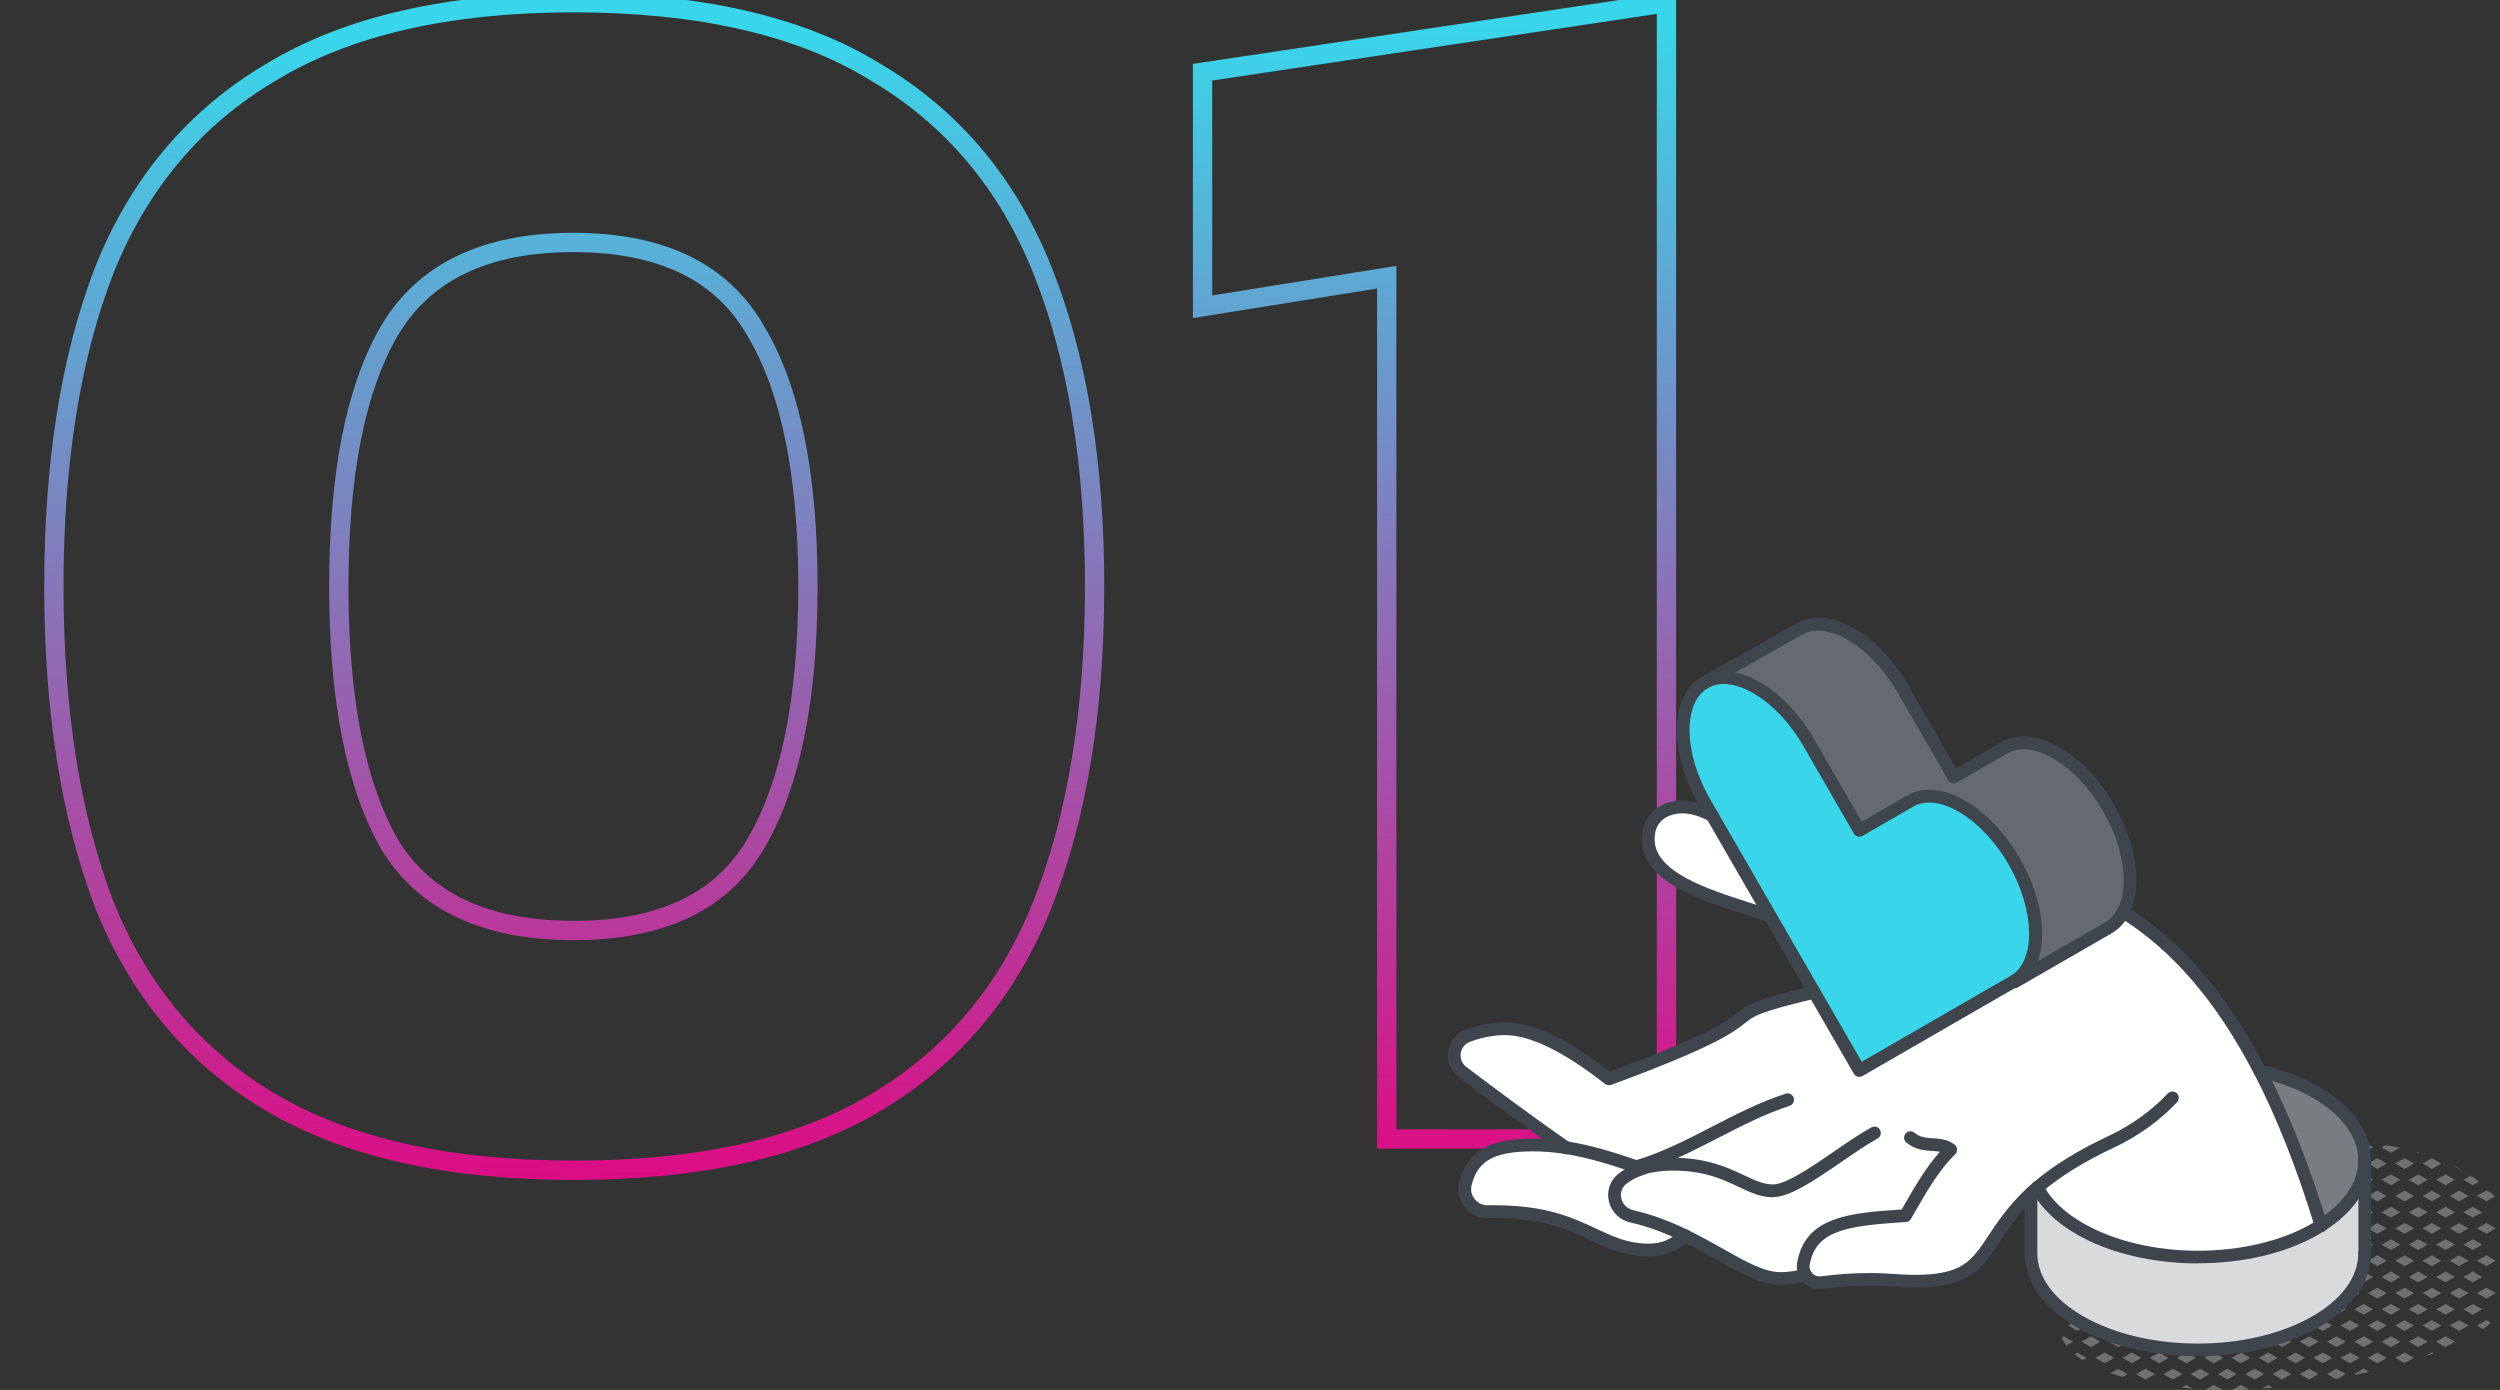<?xml version="1.0" encoding="UTF-8"?>
<svg xmlns="http://www.w3.org/2000/svg" width="259" height="144" viewBox="0 0 259 144" fill="none">
  <rect x="0" y="0" width="259" height="144" fill="#333333" stroke="none"/>
  <path d="M28.08 114.22L27.571 115.081L28.08 114.22ZM10.8 93.7L9.866 94.056L9.869 94.064L9.872 94.071L10.8 93.7ZM10.8 28L9.871 27.629L9.867 27.639L10.8 28ZM28.08 7.48L28.589 8.341L28.598 8.335L28.08 7.48ZM90.72 7.48L90.196 8.332L90.204 8.336L90.211 8.341L90.72 7.48ZM108 28L107.072 28.371V28.371L108 28ZM108 93.7L108.928 94.071L108.93 94.067L108 93.7ZM90.72 114.22L90.211 113.359L90.206 113.363L90.72 114.22ZM78.3 87.4L77.438 86.893L77.435 86.898L78.3 87.4ZM78.3 34.3L77.431 34.794L77.436 34.804L77.442 34.815L78.3 34.3ZM40.32 34.3L39.458 33.793L39.455 33.798L40.32 34.3ZM40.32 87.4L39.451 87.894L39.456 87.904L39.462 87.915L40.32 87.4ZM59.4 120.24C46.55 120.24 36.304 117.918 28.589 113.359L27.571 115.081C35.696 119.882 46.331 122.24 59.4 122.24V120.24ZM28.589 113.359C20.869 108.798 15.251 102.135 11.729 93.329L9.872 94.071C13.549 103.265 19.451 110.282 27.571 115.081L28.589 113.359ZM11.734 93.344C8.309 84.367 6.58 73.514 6.58 60.76H4.58C4.58 73.686 6.331 84.793 9.866 94.056L11.734 93.344ZM6.58 60.76C6.58 48.005 8.309 37.215 11.733 28.361L9.867 27.639C6.331 36.785 4.58 47.835 4.58 60.76H6.58ZM11.729 28.371C15.251 19.565 20.869 12.902 28.589 8.341L27.571 6.619C19.451 11.418 13.549 18.435 9.872 27.629L11.729 28.371ZM28.598 8.335C36.312 3.66 46.553 1.28 59.4 1.28V-0.72C46.327 -0.72 35.688 1.7 27.562 6.625L28.598 8.335ZM59.4 1.28C72.37 1.28 82.607 3.662 90.196 8.332L91.244 6.628C83.233 1.698 72.59 -0.72 59.4 -0.72V1.28ZM90.211 8.341C97.93 12.902 103.549 19.565 107.072 28.371L108.928 27.629C105.251 18.435 99.35 11.418 91.229 6.619L90.211 8.341ZM107.072 28.371C110.612 37.222 112.4 48.008 112.4 60.76H114.4C114.4 47.832 112.588 36.778 108.928 27.629L107.072 28.371ZM112.4 60.76C112.4 73.511 110.612 84.36 107.07 93.333L108.93 94.067C112.588 84.8 114.4 73.689 114.4 60.76H112.4ZM107.072 93.329C103.549 102.135 97.93 108.798 90.211 113.359L91.229 115.081C99.35 110.282 105.251 103.265 108.928 94.071L107.072 93.329ZM90.206 113.363C82.615 117.917 72.374 120.24 59.4 120.24V122.24C72.586 122.24 83.225 119.883 91.234 115.077L90.206 113.363ZM59.4 97.4C68.748 97.4 75.45 94.307 79.165 87.902L77.435 86.898C74.19 92.493 68.292 95.4 59.4 95.4V97.4ZM79.162 87.907C82.893 81.564 84.7 72.476 84.7 60.76H82.7C82.7 72.324 80.907 80.996 77.438 86.893L79.162 87.907ZM84.7 60.76C84.7 49.046 82.894 40.012 79.157 33.785L77.442 34.815C80.906 40.588 82.7 49.194 82.7 60.76H84.7ZM79.169 33.806C75.458 27.279 68.757 24.12 59.4 24.12V26.12C68.283 26.12 74.182 29.081 77.431 34.794L79.169 33.806ZM59.4 24.12C50.041 24.12 43.29 27.279 39.458 33.793L41.182 34.807C44.55 29.081 50.519 26.12 59.4 26.12V24.12ZM39.455 33.798C35.845 40.022 34.1 49.05 34.1 60.76H36.1C36.1 49.191 37.835 40.578 41.185 34.802L39.455 33.798ZM34.1 60.76C34.1 72.473 35.846 81.555 39.451 87.894L41.189 86.906C37.834 81.005 36.1 72.327 36.1 60.76H34.1ZM39.462 87.915C43.298 94.307 50.05 97.4 59.4 97.4V95.4C50.51 95.4 44.542 92.493 41.178 86.885L39.462 87.915ZM143.664 118H142.664V119H143.664V118ZM143.664 28.72H144.664V27.547L143.506 27.733L143.664 28.72ZM124.584 31.78H123.584V32.953L124.742 32.767L124.584 31.78ZM124.584 7.48L124.436 6.491L123.584 6.619V7.48H124.584ZM172.644 0.28H173.644V-0.881L172.496 -0.709L172.644 0.28ZM172.644 118V119H173.644V118H172.644ZM144.664 118V28.72H142.664V118H144.664ZM143.506 27.733L124.426 30.793L124.742 32.767L143.822 29.707L143.506 27.733ZM125.584 31.78V7.48H123.584V31.78H125.584ZM124.732 8.469L172.792 1.269L172.496 -0.709L124.436 6.491L124.732 8.469ZM171.644 0.28V118H173.644V0.28H171.644ZM172.644 117H143.664V119H172.644V117Z" fill="url(#paint0_linear_351_2)"></path>
  <g clip-path="url(#clip0_351_2)">
    <g opacity="0.3">
      <path d="M256.821 122.42C256.543 122.2 256.256 121.989 255.969 121.795L255.209 122.234L256.18 122.791L256.821 122.42Z" fill="white"></path>
      <path d="M255.209 125.585L256.18 126.142L257.151 125.585L256.18 125.019L255.209 125.585Z" fill="white"></path>
      <path d="M257.589 124.462L258.459 123.956C258.383 123.871 258.315 123.795 258.239 123.711L257.589 123.331L256.619 123.888L257.589 124.445V124.462Z" fill="white"></path>
      <path d="M257.151 128.935L256.18 128.378L255.209 128.935L256.18 129.501L257.151 128.935Z" fill="white"></path>
      <path d="M257.589 126.699L256.619 127.256L257.589 127.821L258.56 127.256L257.589 126.699Z" fill="white"></path>
      <path d="M257.151 132.294L256.18 131.729L255.209 132.294L256.18 132.851L257.151 132.294Z" fill="white"></path>
      <path d="M258.56 130.615L257.589 130.049L256.619 130.615L257.589 131.172L258.56 130.615Z" fill="white"></path>
      <path d="M256.18 135.088L255.209 135.645L256.18 136.21L257.151 135.645L256.18 135.088Z" fill="white"></path>
      <path d="M258.56 133.965L257.589 133.408L256.619 133.965L257.589 134.531L258.56 133.965Z" fill="white"></path>
      <path d="M256.619 137.324L257.252 137.696C257.53 137.485 257.792 137.265 258.054 137.037L257.589 136.767L256.619 137.324Z" fill="white"></path>
      <path d="M252.382 122.226L253.353 122.791L254.323 122.226L253.353 121.669L252.382 122.226Z" fill="white"></path>
      <path d="M254.813 121.086C254.517 120.926 254.222 120.766 253.918 120.622L254.771 121.112L254.821 121.086H254.813Z" fill="white"></path>
      <path d="M252.382 125.585L253.353 126.142L254.323 125.585L253.353 125.019L252.382 125.585Z" fill="white"></path>
      <path d="M253.792 123.905L254.762 124.462L255.741 123.905L254.762 123.34L253.792 123.905Z" fill="white"></path>
      <path d="M254.323 128.935L253.353 128.378L252.382 128.935L253.353 129.501L254.323 128.935Z" fill="white"></path>
      <path d="M255.741 127.256L254.762 126.699L253.792 127.256L254.762 127.821L255.741 127.256Z" fill="white"></path>
      <path d="M254.323 132.294L253.353 131.729L252.382 132.294L253.353 132.851L254.323 132.294Z" fill="white"></path>
      <path d="M255.741 130.615L254.762 130.049L253.792 130.615L254.762 131.172L255.741 130.615Z" fill="white"></path>
      <path d="M254.323 135.645L253.353 135.088L252.382 135.645L253.353 136.21L254.323 135.645Z" fill="white"></path>
      <path d="M255.741 133.965L254.762 133.408L253.792 133.965L254.762 134.531L255.741 133.965Z" fill="white"></path>
      <path d="M252.382 139.004L253.353 139.561L254.323 139.004L253.353 138.438L252.382 139.004Z" fill="white"></path>
      <path d="M253.792 137.324L254.762 137.881L255.741 137.324L254.762 136.767L253.792 137.324Z" fill="white"></path>
      <path d="M250.593 119.39C250.508 119.365 250.424 119.348 250.331 119.322L250.517 119.432L250.584 119.39H250.593Z" fill="white"></path>
      <path d="M250.525 122.791L251.496 122.226L250.525 121.669L249.555 122.226L250.525 122.791Z" fill="white"></path>
      <path d="M250.973 120.546L251.943 121.111L252.914 120.546L251.943 119.989L250.973 120.546Z" fill="white"></path>
      <path d="M249.555 125.585L250.525 126.142L251.496 125.585L250.525 125.019L249.555 125.585Z" fill="white"></path>
      <path d="M250.973 123.905L251.943 124.462L252.914 123.905L251.943 123.34L250.973 123.905Z" fill="white"></path>
      <path d="M251.496 128.935L250.525 128.378L249.555 128.935L250.525 129.501L251.496 128.935Z" fill="white"></path>
      <path d="M252.914 127.256L251.943 126.699L250.973 127.256L251.943 127.821L252.914 127.256Z" fill="white"></path>
      <path d="M251.496 132.294L250.525 131.729L249.555 132.294L250.525 132.851L251.496 132.294Z" fill="white"></path>
      <path d="M252.914 130.615L251.943 130.049L250.973 130.615L251.943 131.172L252.914 130.615Z" fill="white"></path>
      <path d="M251.496 135.645L250.525 135.088L249.555 135.645L250.525 136.21L251.496 135.645Z" fill="white"></path>
      <path d="M252.914 133.965L251.943 133.408L250.973 133.965L251.943 134.531L252.914 133.965Z" fill="white"></path>
      <path d="M250.525 138.438L249.555 139.004L250.525 139.561L251.496 139.004L250.525 138.438Z" fill="white"></path>
      <path d="M252.914 137.324L251.943 136.767L250.973 137.324L251.943 137.881L252.914 137.324Z" fill="white"></path>
      <path d="M251.293 140.489C251.563 140.396 251.842 140.312 252.112 140.219L251.935 140.118L251.293 140.489Z" fill="white"></path>
      <path d="M246.728 118.875L247.698 119.432L248.601 118.909C248.112 118.807 247.622 118.715 247.133 118.639L246.728 118.875Z" fill="white"></path>
      <path d="M248.677 122.226L247.707 121.669L246.728 122.226L247.707 122.791L248.677 122.226Z" fill="white"></path>
      <path d="M249.116 119.989L248.145 120.546L249.116 121.111L250.086 120.546L249.116 119.989Z" fill="white"></path>
      <path d="M248.677 125.585L247.707 125.019L246.728 125.585L247.707 126.142L248.677 125.585Z" fill="white"></path>
      <path d="M250.086 123.905L249.116 123.34L248.145 123.905L249.116 124.462L250.086 123.905Z" fill="white"></path>
      <path d="M248.677 128.935L247.707 128.378L246.728 128.935L247.707 129.501L248.677 128.935Z" fill="white"></path>
      <path d="M250.086 127.256L249.116 126.699L248.145 127.256L249.116 127.821L250.086 127.256Z" fill="white"></path>
      <path d="M248.677 132.294L247.707 131.729L246.728 132.294L247.707 132.851L248.677 132.294Z" fill="white"></path>
      <path d="M250.086 130.615L249.116 130.049L248.145 130.615L249.116 131.172L250.086 130.615Z" fill="white"></path>
      <path d="M248.677 135.645L247.707 135.088L246.728 135.645L247.707 136.21L248.677 135.645Z" fill="white"></path>
      <path d="M250.086 133.965L249.116 133.408L248.145 133.965L249.116 134.531L250.086 133.965Z" fill="white"></path>
      <path d="M247.707 138.438L246.728 139.004L247.707 139.561L248.677 139.004L247.707 138.438Z" fill="white"></path>
      <path d="M250.086 137.324L249.116 136.767L248.145 137.324L249.116 137.881L250.086 137.324Z" fill="white"></path>
      <path d="M248.145 140.675L249.032 141.181C249.15 141.147 249.268 141.114 249.386 141.08L250.086 140.675L249.116 140.118L248.145 140.675Z" fill="white"></path>
      <path d="M244.862 118.318L243.909 118.867L244.879 119.424L245.85 118.867L244.905 118.318C244.905 118.318 244.879 118.318 244.862 118.318Z" fill="white"></path>
      <path d="M245.85 122.226L244.879 121.669L243.909 122.226L244.879 122.791L245.85 122.226Z" fill="white"></path>
      <path d="M247.259 120.546L246.289 119.989L245.318 120.546L246.289 121.111L247.259 120.546Z" fill="white"></path>
      <path d="M245.85 125.585L244.879 125.019L243.909 125.585L244.879 126.142L245.85 125.585Z" fill="white"></path>
      <path d="M247.259 123.905L246.289 123.34L245.318 123.905L246.289 124.462L247.259 123.905Z" fill="white"></path>
      <path d="M245.85 128.935L244.879 128.378L243.909 128.935L244.879 129.501L245.85 128.935Z" fill="white"></path>
      <path d="M247.259 127.256L246.289 126.699L245.318 127.256L246.289 127.821L247.259 127.256Z" fill="white"></path>
      <path d="M245.85 132.294L244.879 131.729L243.909 132.294L244.879 132.851L245.85 132.294Z" fill="white"></path>
      <path d="M247.259 130.615L246.289 130.049L245.318 130.615L246.289 131.172L247.259 130.615Z" fill="white"></path>
      <path d="M245.85 135.645L244.879 135.088L243.909 135.645L244.879 136.21L245.85 135.645Z" fill="white"></path>
      <path d="M247.259 133.965L246.289 133.408L245.318 133.965L246.289 134.531L247.259 133.965Z" fill="white"></path>
      <path d="M244.879 138.438L243.909 139.004L244.879 139.561L245.85 139.004L244.879 138.438Z" fill="white"></path>
      <path d="M247.259 137.324L246.289 136.767L245.318 137.324L246.289 137.881L247.259 137.324Z" fill="white"></path>
      <path d="M243.909 142.354L244.044 142.43C244.516 142.329 244.989 142.236 245.462 142.126L244.879 141.789L243.909 142.346V142.354Z" fill="white"></path>
      <path d="M245.318 140.675L246.289 141.24L247.259 140.675L246.289 140.118L245.318 140.675Z" fill="white"></path>
      <path d="M243.022 118.875L242.052 118.31L241.081 118.875L242.052 119.432L243.022 118.875Z" fill="white"></path>
      <path d="M243.022 122.226L242.052 121.669L241.081 122.226L242.052 122.791L243.022 122.226Z" fill="white"></path>
      <path d="M244.432 120.546L243.461 119.989L242.491 120.546L243.461 121.111L244.432 120.546Z" fill="white"></path>
      <path d="M243.022 125.585L242.052 125.019L241.081 125.585L242.052 126.142L243.022 125.585Z" fill="white"></path>
      <path d="M244.432 123.905L243.461 123.34L242.491 123.905L243.461 124.462L244.432 123.905Z" fill="white"></path>
      <path d="M244.432 127.256L243.461 126.699L242.685 127.146C243.048 127.306 243.411 127.475 243.774 127.635L244.432 127.256Z" fill="white"></path>
      <path d="M243.022 132.294L242.052 131.729L241.081 132.294L242.052 132.851L243.022 132.294Z" fill="white"></path>
      <path d="M244.432 130.615L243.461 130.049L242.491 130.615L243.461 131.172L244.432 130.615Z" fill="white"></path>
      <path d="M242.052 135.088L241.081 135.645L242.052 136.21L243.022 135.645L242.052 135.088Z" fill="white"></path>
      <path d="M244.432 133.965L243.461 133.408L242.491 133.965L243.461 134.531L244.432 133.965Z" fill="white"></path>
      <path d="M242.052 138.438L241.081 139.004L242.052 139.561L243.022 139.004L242.052 138.438Z" fill="white"></path>
      <path d="M243.461 136.767L242.491 137.324L243.461 137.881L244.432 137.324L243.461 136.767Z" fill="white"></path>
      <path d="M242.263 142.793L243.022 142.354L242.052 141.797L241.081 142.354L241.942 142.852C242.052 142.835 242.162 142.818 242.263 142.793Z" fill="white"></path>
      <path d="M243.461 140.118L242.491 140.675L243.461 141.24L244.432 140.675L243.461 140.118Z" fill="white"></path>
      <path d="M240.195 118.875L239.858 118.681C239.579 118.875 239.334 119.111 239.115 119.373L239.216 119.432L240.187 118.875H240.195Z" fill="white"></path>
      <path d="M240.195 122.226L239.225 121.669L238.254 122.226L239.225 122.791L240.195 122.226Z" fill="white"></path>
      <path d="M241.613 120.546L240.642 119.989L239.672 120.546L240.642 121.111L241.613 120.546Z" fill="white"></path>
      <path d="M239.723 125.855L240.204 125.576L239.233 125.019L239.03 125.137C239.225 125.399 239.452 125.644 239.723 125.863V125.855Z" fill="white"></path>
      <path d="M241.613 123.905L240.642 123.34L239.672 123.905L240.642 124.462L241.613 123.905Z" fill="white"></path>
      <path d="M239.225 131.729L238.254 132.294L239.225 132.851L240.195 132.294L239.225 131.729Z" fill="white"></path>
      <path d="M241.613 130.615L240.642 130.049L239.672 130.615L240.642 131.172L241.613 130.615Z" fill="white"></path>
      <path d="M239.225 135.088L238.254 135.645L239.225 136.21L240.195 135.645L239.225 135.088Z" fill="white"></path>
      <path d="M240.642 133.408L239.672 133.965L240.642 134.531L241.613 133.965L240.642 133.408Z" fill="white"></path>
      <path d="M240.195 139.004L239.225 138.438L238.254 139.004L239.225 139.561L240.195 139.004Z" fill="white"></path>
      <path d="M240.642 136.767L239.672 137.324L240.642 137.881L241.613 137.324L240.642 136.767Z" fill="white"></path>
      <path d="M240.195 142.354L239.225 141.797L238.254 142.354L239.225 142.92L240.195 142.354Z" fill="white"></path>
      <path d="M241.613 140.675L240.642 140.118L239.672 140.675L240.642 141.24L241.613 140.675Z" fill="white"></path>
      <path d="M238.786 120.546L238.524 120.394C238.473 120.521 238.423 120.647 238.381 120.782L238.786 120.546Z" fill="white"></path>
      <path d="M238.305 123.627C238.347 123.787 238.398 123.939 238.457 124.091L238.786 123.905L238.305 123.627Z" fill="white"></path>
      <path d="M236.406 131.729L236.271 131.805C236.22 131.847 236.169 131.889 236.119 131.94C235.95 132.092 235.815 132.269 235.697 132.438L236.406 132.843L237.376 132.286L236.406 131.729Z" fill="white"></path>
      <path d="M238.634 130.522C238.246 130.648 237.857 130.792 237.486 130.986L237.815 131.172L238.786 130.615L238.634 130.522Z" fill="white"></path>
      <path d="M237.376 135.645L236.406 135.088L235.427 135.645L236.406 136.21L237.376 135.645Z" fill="white"></path>
      <path d="M237.815 133.408L236.845 133.965L237.815 134.531L238.786 133.965L237.815 133.408Z" fill="white"></path>
      <path d="M237.376 139.004L236.406 138.438L235.427 139.004L236.406 139.561L237.376 139.004Z" fill="white"></path>
      <path d="M238.786 137.324L237.815 136.767L236.845 137.324L237.815 137.881L238.786 137.324Z" fill="white"></path>
      <path d="M236.406 141.797L235.427 142.354L236.406 142.92L237.376 142.354L236.406 141.797Z" fill="white"></path>
      <path d="M237.815 140.118L236.845 140.675L237.815 141.24L238.786 140.675L237.815 140.118Z" fill="white"></path>
      <path d="M237.765 143.502C237.765 143.502 237.824 143.502 237.849 143.494L237.815 143.477L237.765 143.502Z" fill="white"></path>
      <path d="M234.465 135.695C233.967 135.754 233.46 135.805 232.962 135.856L233.578 136.21L234.465 135.695Z" fill="white"></path>
      <path d="M235.958 133.965L235.233 133.543C235.182 133.83 235.165 134.117 235.19 134.413L235.958 133.965Z" fill="white"></path>
      <path d="M233.578 138.438L232.608 139.004L233.578 139.561L234.549 139.004L233.578 138.438Z" fill="white"></path>
      <path d="M235.958 137.324L234.988 136.767L234.017 137.324L234.988 137.881L235.958 137.324Z" fill="white"></path>
      <path d="M234.549 142.354L233.578 141.797L232.608 142.354L233.578 142.92L234.549 142.354Z" fill="white"></path>
      <path d="M234.988 140.118L234.017 140.675L234.988 141.24L235.958 140.675L234.988 140.118Z" fill="white"></path>
      <path d="M234.988 143.477L234.355 143.84C234.726 143.814 235.098 143.789 235.469 143.755L234.988 143.477Z" fill="white"></path>
      <path d="M230.751 135.088L229.781 135.645L230.751 136.21L231.722 135.645L230.751 135.088Z" fill="white"></path>
      <path d="M231.722 139.004L230.751 138.438L229.781 139.004L230.751 139.561L231.722 139.004Z" fill="white"></path>
      <path d="M232.161 136.767L231.19 137.324L232.161 137.881L233.131 137.324L232.161 136.767Z" fill="white"></path>
      <path d="M231.722 142.354L230.751 141.797L229.781 142.354L230.751 142.92L231.722 142.354Z" fill="white"></path>
      <path d="M233.131 140.675L232.161 140.118L231.19 140.675L232.161 141.24L233.131 140.675Z" fill="white"></path>
      <path d="M232.971 143.941L232.161 143.477L231.249 144C231.815 144 232.38 143.975 232.945 143.941C232.945 143.941 232.962 143.941 232.971 143.941Z" fill="white"></path>
      <path d="M228.894 135.645L227.924 135.088L226.953 135.645L227.924 136.21L228.894 135.645Z" fill="white"></path>
      <path d="M229.418 133.459C229.418 133.459 229.342 133.442 229.3 133.433L228.363 133.974L229.333 134.531L230.304 133.974L229.418 133.459Z" fill="white"></path>
      <path d="M228.894 139.004L227.924 138.438L226.953 139.004L227.924 139.561L228.894 139.004Z" fill="white"></path>
      <path d="M230.312 137.324L229.342 136.767L228.371 137.324L229.342 137.881L230.312 137.324Z" fill="white"></path>
      <path d="M228.894 142.354L227.924 141.797L226.953 142.354L227.924 142.92L228.894 142.354Z" fill="white"></path>
      <path d="M230.312 140.675L229.342 140.118L228.371 140.675L229.342 141.24L230.312 140.675Z" fill="white"></path>
      <path d="M229.342 143.477L228.515 143.949C229.097 143.983 229.679 144 230.253 144L229.333 143.468L229.342 143.477Z" fill="white"></path>
      <path d="M226.076 135.645L225.105 135.088L224.126 135.645L225.105 136.21L226.076 135.645Z" fill="white"></path>
      <path d="M227.485 133.965L226.514 133.408L225.544 133.965L226.514 134.531L227.485 133.965Z" fill="white"></path>
      <path d="M226.076 139.004L225.105 138.438L224.126 139.004L225.105 139.561L226.076 139.004Z" fill="white"></path>
      <path d="M227.485 137.324L226.514 136.767L225.544 137.324L226.514 137.881L227.485 137.324Z" fill="white"></path>
      <path d="M225.105 141.797L224.126 142.354L225.105 142.92L226.076 142.354L225.105 141.797Z" fill="white"></path>
      <path d="M226.514 140.118L225.544 140.675L226.514 141.24L227.485 140.675L226.514 140.118Z" fill="white"></path>
      <path d="M226.514 143.477L226.033 143.755C226.413 143.798 226.801 143.831 227.181 143.865L226.506 143.477H226.514Z" fill="white"></path>
      <path d="M223.248 135.645L222.278 135.088L221.307 135.645L222.278 136.21L223.248 135.645Z" fill="white"></path>
      <path d="M224.658 133.965L223.687 133.408L222.717 133.965L223.687 134.531L224.658 133.965Z" fill="white"></path>
      <path d="M222.278 138.438L221.307 139.004L222.278 139.561L223.248 139.004L222.278 138.438Z" fill="white"></path>
      <path d="M224.658 137.324L223.687 136.767L222.717 137.324L223.687 137.881L224.658 137.324Z" fill="white"></path>
      <path d="M222.278 141.797L221.307 142.354L222.278 142.92L223.248 142.354L222.278 141.797Z" fill="white"></path>
      <path d="M223.687 140.118L222.717 140.675L223.687 141.24L224.658 140.675L223.687 140.118Z" fill="white"></path>
      <path d="M219.56 132.792C219.433 132.758 219.307 132.733 219.18 132.699L219.45 132.851L219.56 132.784V132.792Z" fill="white"></path>
      <path d="M219.45 135.088L218.48 135.645L219.45 136.21L220.421 135.645L219.45 135.088Z" fill="white"></path>
      <path d="M221.83 133.965L220.86 133.408L219.889 133.965L220.86 134.531L221.83 133.965Z" fill="white"></path>
      <path d="M219.45 138.438L218.48 139.004L219.45 139.561L220.421 139.004L219.45 138.438Z" fill="white"></path>
      <path d="M220.86 136.767L219.889 137.324L220.86 137.881L221.83 137.324L220.86 136.767Z" fill="white"></path>
      <path d="M219.45 141.797L218.64 142.261C219.062 142.405 219.484 142.531 219.915 142.65L220.421 142.363L219.45 141.806V141.797Z" fill="white"></path>
      <path d="M220.86 140.118L219.889 140.675L220.86 141.24L221.83 140.675L220.86 140.118Z" fill="white"></path>
      <path d="M216.623 132.851L217.594 132.294L216.885 131.889C216.783 131.847 216.691 131.796 216.589 131.754L215.644 132.294L216.615 132.851H216.623Z" fill="white"></path>
      <path d="M215.652 135.645L216.623 136.21L217.594 135.645L216.623 135.088L215.652 135.645Z" fill="white"></path>
      <path d="M218.041 134.531L219.012 133.965L218.041 133.408L217.07 133.965L218.041 134.531Z" fill="white"></path>
      <path d="M216.623 139.561L217.594 139.004L216.623 138.438L215.652 139.004L216.623 139.561Z" fill="white"></path>
      <path d="M218.041 136.767L217.07 137.324L218.041 137.881L219.012 137.324L218.041 136.767Z" fill="white"></path>
      <path d="M218.041 141.24L219.012 140.675L218.041 140.118L217.07 140.675L218.041 141.24Z" fill="white"></path>
      <path d="M213.804 132.851L214.775 132.294L213.804 131.729L212.825 132.294L213.804 132.851Z" fill="white"></path>
      <path d="M213.804 136.21L214.775 135.645L213.804 135.088L212.825 135.645L213.804 136.21Z" fill="white"></path>
      <path d="M214.243 133.965L215.214 134.531L216.184 133.965L215.214 133.408L214.243 133.965Z" fill="white"></path>
      <path d="M213.593 138.556C213.703 138.843 213.863 139.13 214.066 139.4L214.766 138.995L213.796 138.438L213.593 138.556Z" fill="white"></path>
      <path d="M215.214 137.881L216.184 137.324L215.214 136.767L214.243 137.324L215.214 137.881Z" fill="white"></path>
      <path d="M214.918 140.287C215.18 140.514 215.467 140.725 215.762 140.92L216.176 140.675L215.205 140.118L214.91 140.287H214.918Z" fill="white"></path>
      <path d="M212.386 134.531L213.357 133.974L212.386 133.417L211.931 133.678C211.888 133.864 211.863 134.05 211.855 134.235L212.386 134.539V134.531Z" fill="white"></path>
    </g>
    <path d="M244.989 120.251V129.872C244.989 132.421 243.301 134.978 239.925 136.936C233.173 140.835 222.227 140.835 215.475 136.936C212.099 134.986 210.411 132.429 210.411 129.872V123.618C210.622 123.415 210.85 123.221 211.087 123.019C211.863 124.589 213.332 126.074 215.475 127.315C222.227 131.214 233.199 131.256 239.925 127.315C240.111 127.205 240.288 127.095 240.457 126.994C243.461 125.07 244.98 122.673 244.98 120.259L244.989 120.251Z" fill="#D9DADB"></path>
    <path d="M244.989 120.251C244.989 122.664 243.461 125.053 240.465 126.986C238.524 120.63 236.406 115.356 234.135 110.984C236.245 111.473 238.22 112.199 239.925 113.187C243.301 115.145 244.989 117.693 244.989 120.251Z" fill="#797D82"></path>
    <path d="M170.07 121.078C169.884 121.01 169.698 120.943 169.521 120.884C167.175 120.073 164.778 119.314 162.288 118.917C158.575 116.343 154.566 113.372 151.536 111.06C150.186 110.039 150.481 107.912 152.051 107.313C153.3 106.84 154.608 106.561 155.933 106.561C159.385 106.561 163.622 109.347 166.702 111.752C187.118 104.215 175.243 105.819 187.953 102.781L192.637 110.9L208.664 101.65L208.707 101.726L218.446 96.113C219.096 95.733 219.602 95.176 219.974 94.476C225.054 97.649 229.857 102.721 234.144 110.975C236.414 115.347 238.533 120.614 240.474 126.977C240.305 127.087 240.119 127.197 239.942 127.298C233.207 131.239 222.244 131.197 215.492 127.298C213.348 126.057 211.888 124.58 211.103 123.002C210.867 123.205 210.648 123.399 210.428 123.601C204.909 128.825 206.377 132.716 198.427 132.716C196.638 132.716 195.887 132.522 193.65 132.522C192.004 132.522 190.376 132.64 188.764 132.851C188.063 132.944 187.422 132.598 187.076 132.058C186.198 132.303 185.295 132.438 184.434 132.438C181.784 132.438 178.678 129.982 174.56 127.99C172.905 127.188 171.082 126.462 169.057 125.998C167.259 125.585 166.635 123.281 168.069 122.124C168.593 121.702 169.243 121.339 170.078 121.069L170.07 121.078Z" fill="white"></path>
    <path d="M218.446 83.681C220.767 87.707 221.273 91.986 219.974 94.484C219.611 95.185 219.104 95.742 218.446 96.122L208.707 101.734L208.664 101.658C211.635 99.936 211.635 94.366 208.664 89.218C206.284 85.099 202.723 82.492 199.87 82.492C199.161 82.492 198.486 82.66 197.895 82.998L192.637 86.036L187.388 76.938C184.426 71.807 179.623 69.022 176.644 70.71L186.426 65.173C189.405 63.485 194.207 66.27 197.17 71.41L202.427 80.508L207.677 77.47C210.656 75.757 215.475 78.542 218.454 83.69L218.446 83.681Z" fill="#656A70"></path>
    <path d="M208.656 89.218C211.627 94.366 211.627 99.936 208.656 101.658L192.629 110.908L176.61 83.15C175.125 80.576 174.382 77.892 174.382 75.647C174.382 73.402 175.125 71.579 176.61 70.718C176.619 70.718 176.627 70.701 176.644 70.701C179.623 69.013 184.426 71.798 187.388 76.93L192.637 86.028L197.895 82.989C198.486 82.652 199.161 82.483 199.87 82.483C202.723 82.483 206.284 85.091 208.664 89.209L208.656 89.218Z" fill="#39D6EB"></path>
    <path d="M177.37 84.475L183.404 94.923C178.855 93.303 170.745 91.573 170.745 86.939C170.745 84.719 172.315 83.597 174.289 83.597C175.353 83.597 176.374 83.968 177.37 84.475Z" fill="white"></path>
    <path d="M174.551 127.998C173.521 128.96 172.357 129.517 170.821 129.517C165.554 129.517 163.968 125.534 154.929 125.534C154.676 125.534 154.422 125.534 154.178 125.534C152.616 125.568 151.435 124.099 151.831 122.588C152.574 119.77 154.549 118.622 158.803 118.622C159.984 118.622 161.14 118.732 162.288 118.909C164.778 119.305 167.166 120.057 169.521 120.875C169.707 120.934 169.884 121.002 170.07 121.069C169.243 121.331 168.584 121.702 168.061 122.124C166.618 123.289 167.251 125.593 169.048 125.998C171.074 126.462 172.888 127.188 174.551 127.99V127.998Z" fill="white"></path>
    <path d="M234.135 111.642C233.899 111.642 233.663 111.516 233.545 111.288C229.646 103.785 225.097 98.468 219.611 95.041C219.298 94.847 219.206 94.442 219.4 94.13C219.594 93.817 219.999 93.725 220.311 93.919C226 97.472 230.709 102.949 234.718 110.68C234.887 111.001 234.76 111.406 234.431 111.575C234.33 111.625 234.228 111.651 234.127 111.651L234.135 111.642Z" fill="#3F454C"></path>
    <path d="M240.465 127.644C240.178 127.644 239.917 127.458 239.832 127.171C237.984 121.103 235.866 115.761 233.553 111.288C233.384 110.967 233.511 110.562 233.84 110.393C234.161 110.224 234.566 110.351 234.735 110.68C237.089 115.221 239.233 120.647 241.107 126.791C241.216 127.137 241.014 127.509 240.668 127.618C240.6 127.635 240.541 127.644 240.474 127.644H240.465Z" fill="#3F454C"></path>
    <path d="M183.413 95.59C183.337 95.59 183.261 95.581 183.193 95.548C182.484 95.294 181.691 95.041 180.847 94.771C176.053 93.235 170.095 91.328 170.095 86.939C170.095 84.542 171.783 82.939 174.298 82.939C175.336 82.939 176.374 83.234 177.674 83.884C178.003 84.053 178.13 84.449 177.969 84.77C177.8 85.099 177.404 85.226 177.083 85.066C175.977 84.508 175.117 84.264 174.298 84.264C173.623 84.264 171.42 84.458 171.42 86.939C171.42 90.357 176.872 92.104 181.252 93.514C182.105 93.784 182.906 94.045 183.632 94.307C183.978 94.434 184.155 94.805 184.037 95.151C183.945 95.421 183.683 95.59 183.413 95.59Z" fill="#3F454C"></path>
    <path d="M162.28 119.584C162.153 119.584 162.018 119.542 161.9 119.466C157.646 116.512 153.317 113.271 151.122 111.591C150.287 110.959 149.882 109.963 150.034 108.925C150.186 107.895 150.844 107.059 151.806 106.696C153.19 106.173 154.574 105.903 155.925 105.903C158.76 105.903 162.415 107.625 166.803 111.009C177.134 107.178 178.906 105.777 179.969 104.933C181.143 103.996 181.86 103.565 187.785 102.147C188.147 102.063 188.502 102.282 188.586 102.637C188.671 102.991 188.451 103.346 188.097 103.439C182.214 104.848 181.742 105.228 180.796 105.979C179.59 106.941 177.758 108.393 166.922 112.393C166.702 112.469 166.466 112.435 166.28 112.292C162.001 108.941 158.516 107.237 155.925 107.237C154.735 107.237 153.511 107.473 152.27 107.937C151.764 108.131 151.418 108.57 151.333 109.11C151.258 109.667 151.469 110.199 151.916 110.537C154.11 112.199 158.414 115.44 162.651 118.377C162.955 118.588 163.022 119.002 162.82 119.297C162.693 119.483 162.482 119.584 162.271 119.584H162.28Z" fill="#3F454C"></path>
    <path d="M170.812 130.176C168.382 130.176 166.668 129.374 164.854 128.522C162.533 127.433 159.891 126.192 154.912 126.192C154.912 126.192 154.389 126.192 154.178 126.192C153.224 126.209 152.321 125.787 151.722 125.028C151.131 124.276 150.937 123.323 151.173 122.411C151.992 119.289 154.27 117.955 158.786 117.955C159.934 117.955 161.098 118.048 162.347 118.25C162.364 118.25 162.373 118.25 162.381 118.25C164.947 118.656 167.428 119.449 169.724 120.242L170.281 120.436C170.627 120.563 170.804 120.934 170.686 121.28C170.559 121.626 170.188 121.804 169.842 121.685L169.293 121.491C167.065 120.723 164.66 119.955 162.204 119.559C162.187 119.559 162.178 119.559 162.17 119.559C160.98 119.365 159.883 119.28 158.794 119.28C154.287 119.28 153.03 120.605 152.464 122.749C152.329 123.255 152.439 123.795 152.768 124.209C153.106 124.639 153.612 124.884 154.152 124.867C154.372 124.867 154.92 124.867 154.92 124.867C160.195 124.867 162.972 126.167 165.419 127.315C167.166 128.133 168.677 128.842 170.812 128.842C172.087 128.842 173.099 128.429 174.095 127.5C174.365 127.247 174.779 127.264 175.032 127.534C175.285 127.804 175.268 128.218 174.998 128.471C173.758 129.627 172.424 130.167 170.812 130.167V130.176Z" fill="#3F454C"></path>
    <path d="M183.691 124.04C182.408 124.04 181.345 123.542 180.121 122.96C178.442 122.166 176.543 121.272 173.319 121.272C172.154 121.272 171.133 121.415 170.272 121.694C169.926 121.804 169.555 121.618 169.437 121.272C169.318 120.926 169.513 120.546 169.859 120.436C170.846 120.116 172.011 119.947 173.31 119.947C176.83 119.947 178.965 120.951 180.678 121.753C181.809 122.285 182.695 122.707 183.683 122.707C185.042 122.707 187.725 120.867 190.089 119.238C191.464 118.293 192.756 117.406 193.878 116.799C194.199 116.622 194.604 116.74 194.773 117.06C194.941 117.381 194.832 117.786 194.511 117.955C193.448 118.529 192.182 119.407 190.84 120.327C188.072 122.225 185.455 124.023 183.683 124.023L183.691 124.04Z" fill="#3F454C"></path>
    <path d="M184.426 133.104C182.442 133.104 180.315 131.906 177.859 130.522C176.72 129.88 175.547 129.214 174.256 128.589C172.365 127.669 170.618 127.036 168.897 126.648C167.782 126.395 166.93 125.542 166.677 124.437C166.432 123.373 166.803 122.293 167.647 121.618C168.28 121.111 169.023 120.723 169.867 120.453C170.213 120.343 170.593 120.529 170.703 120.884C170.812 121.23 170.627 121.601 170.272 121.719C169.572 121.947 168.981 122.251 168.475 122.656C168.027 123.019 167.833 123.576 167.968 124.15C168.078 124.631 168.458 125.205 169.192 125.374C171.006 125.787 172.855 126.454 174.838 127.416C176.163 128.057 177.353 128.733 178.509 129.382C180.805 130.682 182.788 131.796 184.426 131.796C185.194 131.796 186.029 131.678 186.898 131.442C187.253 131.34 187.616 131.551 187.709 131.906C187.801 132.26 187.599 132.623 187.244 132.716C186.265 132.986 185.312 133.121 184.426 133.121V133.104Z" fill="#3F454C"></path>
    <path d="M169.513 121.542C169.226 121.542 168.964 121.356 168.88 121.069C168.778 120.715 168.981 120.352 169.327 120.251C172.095 119.44 174.779 118.065 177.37 116.723C179.809 115.465 182.341 114.166 184.991 113.305C185.337 113.195 185.708 113.381 185.827 113.727C185.936 114.073 185.751 114.444 185.405 114.562C182.856 115.389 180.383 116.664 177.986 117.896C175.336 119.263 172.602 120.673 169.707 121.517C169.648 121.534 169.58 121.542 169.521 121.542H169.513Z" fill="#3F454C"></path>
    <path d="M188.519 133.543C187.709 133.543 186.941 133.121 186.502 132.421C186.206 131.94 186.088 131.366 186.189 130.809C187.008 126.032 191.625 125.661 197.018 125.298L197.338 124.741C198.419 122.867 199.533 120.934 200.976 119.322C200.731 119.272 200.453 119.255 200.157 119.238C199.389 119.187 198.427 119.128 197.507 118.377C197.22 118.149 197.178 117.727 197.414 117.449C197.642 117.162 198.064 117.12 198.343 117.356C198.933 117.837 199.533 117.871 200.233 117.921C200.942 117.963 201.744 118.014 202.495 118.58C202.647 118.698 202.748 118.875 202.757 119.069C202.765 119.263 202.698 119.449 202.554 119.584C200.908 121.187 199.668 123.331 198.478 125.407C198.309 125.694 198.14 125.99 197.98 126.277C197.87 126.462 197.667 126.589 197.448 126.606H197.313C191.456 127.002 188.105 127.408 187.481 131.045C187.43 131.357 187.523 131.594 187.616 131.737C187.835 132.092 188.24 132.277 188.645 132.227C190.384 131.999 192.004 131.889 193.625 131.889C194.823 131.889 195.591 131.94 196.334 131.99C196.967 132.032 197.575 132.075 198.393 132.075C203.314 132.075 204.276 130.623 206.014 127.99C206.909 126.64 208.023 124.96 209.939 123.145C210.158 122.934 210.395 122.732 210.639 122.521C212.732 120.749 215.298 119.162 218.488 117.668C220.775 116.596 222.936 115.043 224.573 113.288C224.826 113.018 225.24 113.009 225.51 113.254C225.78 113.507 225.789 113.921 225.544 114.191C223.797 116.056 221.493 117.719 219.054 118.867C215.973 120.301 213.509 121.829 211.5 123.525C211.272 123.719 211.061 123.905 210.859 124.099C209.053 125.812 208.031 127.348 207.128 128.716C205.331 131.433 204.031 133.391 198.402 133.391C197.532 133.391 196.908 133.349 196.25 133.298C195.532 133.248 194.781 133.197 193.633 133.197C192.08 133.197 190.511 133.307 188.831 133.526C188.721 133.543 188.62 133.552 188.51 133.552L188.519 133.543Z" fill="#3F454C"></path>
    <path d="M227.73 130.893C223.181 130.893 218.623 129.889 215.138 127.872C212.952 126.614 211.348 125.036 210.487 123.297C210.327 122.968 210.462 122.572 210.783 122.411C211.112 122.251 211.509 122.386 211.669 122.707C212.412 124.209 213.838 125.593 215.796 126.716C222.396 130.53 233.064 130.53 239.588 126.716C239.765 126.614 239.942 126.513 240.102 126.403C242.82 124.665 244.322 122.47 244.322 120.225C244.322 117.812 242.643 115.508 239.596 113.735C237.992 112.807 236.102 112.09 233.984 111.6C233.629 111.516 233.401 111.161 233.486 110.807C233.57 110.452 233.924 110.224 234.279 110.309C236.524 110.824 238.533 111.592 240.254 112.587C243.731 114.605 245.647 117.314 245.647 120.225C245.647 122.935 243.934 125.526 240.82 127.517C240.642 127.627 240.448 127.745 240.263 127.855C236.819 129.872 232.279 130.876 227.73 130.876V130.893Z" fill="#3F454C"></path>
    <path d="M227.704 140.498C223.155 140.498 218.606 139.502 215.146 137.501C211.669 135.493 209.753 132.784 209.753 129.864V123.61C209.753 123.247 210.049 122.951 210.411 122.951C210.774 122.951 211.07 123.247 211.07 123.61V129.864C211.07 132.286 212.749 134.59 215.796 136.354C222.354 140.143 233.03 140.143 239.588 136.354C242.634 134.59 244.314 132.286 244.314 129.864C244.314 129.501 244.609 129.205 244.972 129.205C245.335 129.205 245.63 129.501 245.63 129.864C245.63 132.775 243.715 135.484 240.237 137.501C236.777 139.502 232.228 140.498 227.679 140.498H227.704Z" fill="#3F454C"></path>
    <path d="M244.989 130.53C244.626 130.53 244.331 130.235 244.331 129.872V120.251C244.331 119.888 244.626 119.592 244.989 119.592C245.352 119.592 245.647 119.888 245.647 120.251V129.872C245.647 130.235 245.352 130.53 244.989 130.53Z" fill="#3F454C"></path>
    <path d="M192.629 111.566C192.401 111.566 192.182 111.448 192.055 111.237L176.036 83.479C174.543 80.888 173.716 78.111 173.716 75.647C173.716 73.056 174.627 71.098 176.273 70.153C176.281 70.153 176.298 70.136 176.315 70.127C179.682 68.279 184.772 71.081 187.953 76.6L192.874 85.125L197.558 82.424C198.25 82.027 199.026 81.825 199.862 81.825C203.027 81.825 206.791 84.66 209.23 88.88C212.437 94.434 212.327 100.291 208.985 102.223L192.958 111.473C192.857 111.532 192.739 111.566 192.629 111.566ZM176.965 71.275C176.965 71.275 176.948 71.284 176.94 71.292C175.716 71.992 175.041 73.545 175.041 75.647C175.041 77.883 175.8 80.432 177.184 82.82L192.874 109.996L208.327 101.076C210.935 99.565 210.825 94.282 208.082 89.538C205.905 85.774 202.52 83.141 199.862 83.141C199.254 83.141 198.697 83.285 198.216 83.563L192.967 86.593C192.815 86.677 192.637 86.703 192.46 86.661C192.291 86.618 192.148 86.5 192.055 86.348L186.806 77.25C184.08 72.524 179.573 69.781 176.965 71.267V71.275Z" fill="#3F454C"></path>
    <path d="M208.707 102.392C208.479 102.392 208.259 102.274 208.133 102.063C207.947 101.751 208.057 101.337 208.377 101.16L218.117 95.548C218.64 95.244 219.071 94.78 219.383 94.18C220.623 91.817 220.016 87.733 217.872 84.011C215.129 79.267 210.606 76.533 207.998 78.035L202.748 81.065C202.596 81.15 202.419 81.175 202.242 81.133C202.073 81.091 201.93 80.972 201.837 80.82L196.579 71.722C193.853 66.996 189.346 64.262 186.738 65.73L176.956 71.275C176.636 71.452 176.239 71.343 176.053 71.022C175.876 70.701 175.986 70.296 176.307 70.119L186.097 64.582C189.439 62.692 194.553 65.536 197.735 71.064L202.655 79.588L207.331 76.888C210.673 74.963 215.804 77.799 219.011 83.344C221.408 87.505 222.008 91.995 220.548 94.788C220.117 95.615 219.518 96.257 218.767 96.687L209.027 102.308C208.926 102.367 208.808 102.392 208.698 102.392H208.707Z" fill="#3F454C"></path>
  </g>
  <defs>
    <linearGradient id="paint0_linear_351_2" x1="30.459" y1="4.282" x2="32.63" y2="129.934" gradientUnits="userSpaceOnUse">
      <stop stop-color="#39D6EB"></stop>
      <stop offset="1" stop-color="#E6007E"></stop>
    </linearGradient>
    <clipPath id="clip0_351_2">
      <rect width="108.56" height="80" fill="white" transform="translate(150 64)"></rect>
    </clipPath>
  </defs>
</svg>
